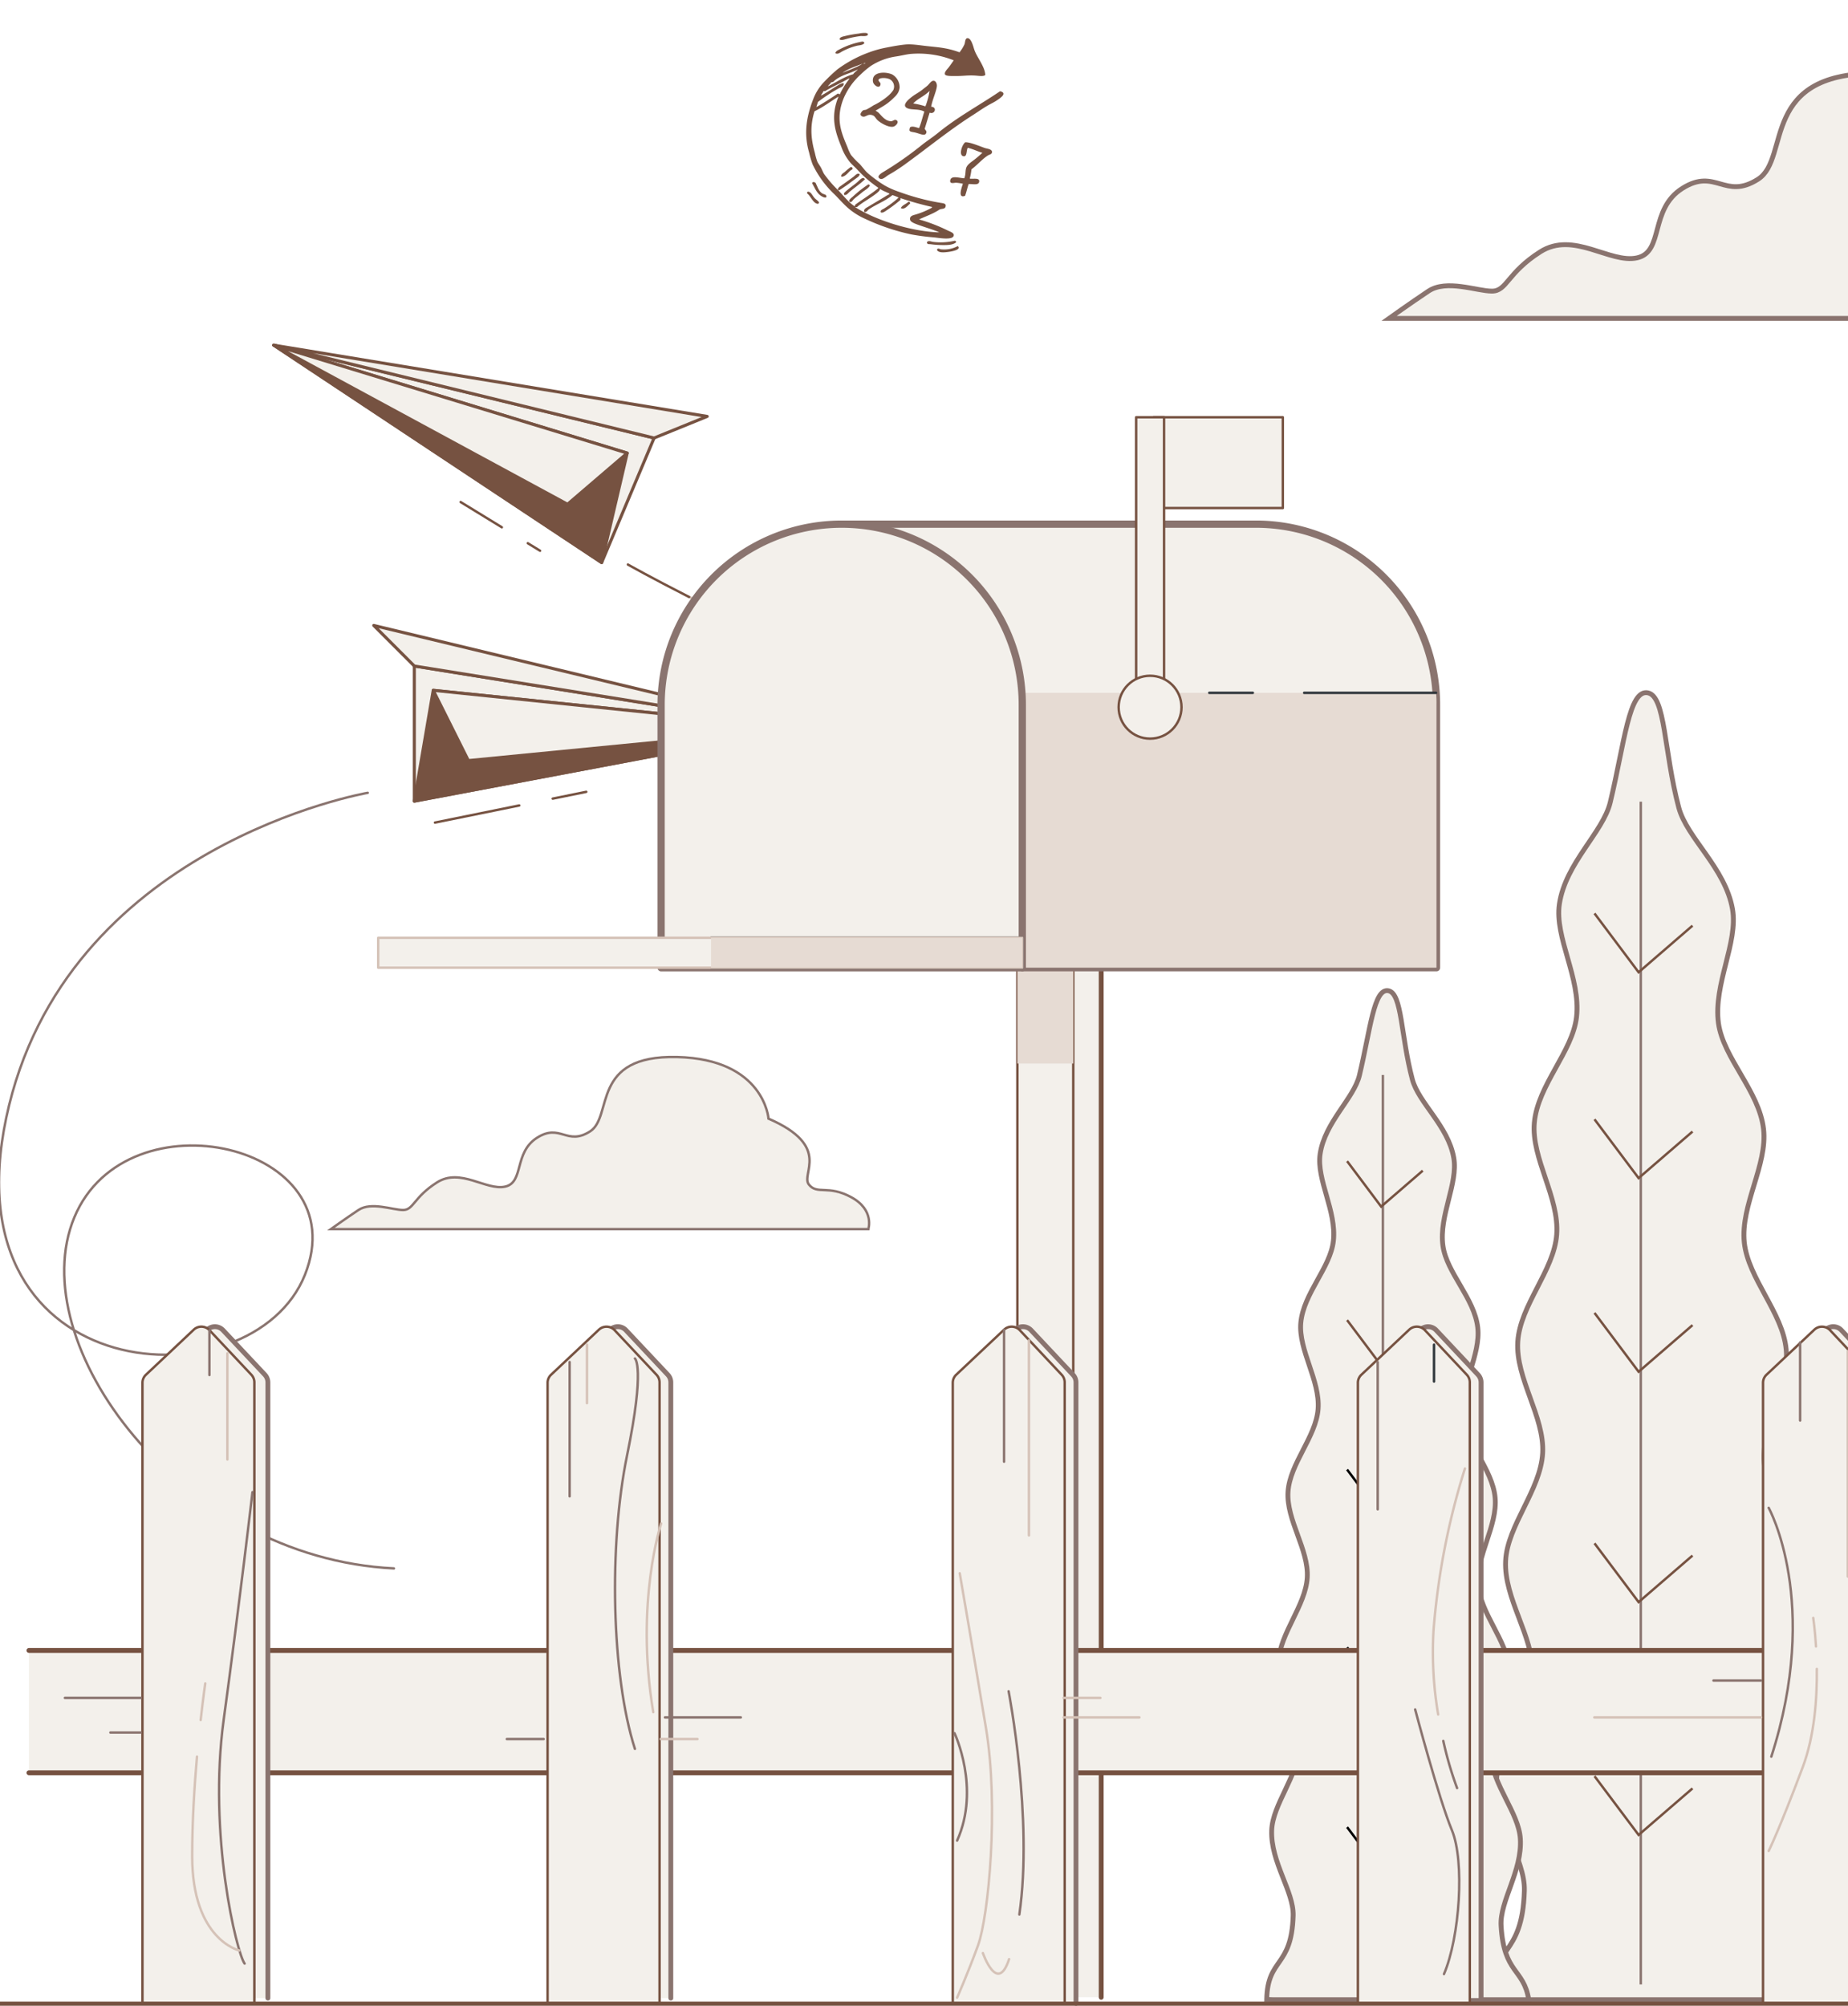 <svg xmlns="http://www.w3.org/2000/svg" xmlns:xlink="http://www.w3.org/1999/xlink" width="764" height="829" viewBox="0 0 764 829">
  <defs>
    <clipPath id="clip-path">
      <rect id="Rectangle_810" data-name="Rectangle 810" width="764" height="829" transform="translate(836 963)" fill="#fff"/>
    </clipPath>
    <clipPath id="clip-path-2">
      <rect id="Rectangle_249" data-name="Rectangle 249" width="77.266" height="87.915" fill="#765241"/>
    </clipPath>
  </defs>
  <g id="Mask_Group_716" data-name="Mask Group 716" transform="translate(-836 -963)" clip-path="url(#clip-path)">
    <g id="Group_496" data-name="Group 496" transform="translate(0 122.299)">
      <g id="Group_493" data-name="Group 493" transform="translate(0 72)">
        <g id="Mailbox-bro" transform="translate(768.971 789.647)">
          <g id="freepik--paper-planes--inject-1--inject-108" transform="translate(66.619 121.723)">
            <path id="Path_19515" data-name="Path 19515" d="M219.057,182.56S93.435,204.219,69.611,316.846s101.8,119.124,123.456,64.977-73.64-75.806-95.3-23.825,43.318,140.783,132.12,145.115" transform="translate(-66.619 2.451)" fill="none" stroke="#8a746f" stroke-linecap="round" stroke-linejoin="round" stroke-width="1"/>
            <path id="Path_19505" data-name="Path 19505" d="M198.34,145.15c30.149,15.313,82.564,39.852,130.907,52.2" transform="translate(86.955 -41.165)" fill="none" stroke="#d5c2b7" stroke-linecap="round" stroke-linejoin="round" stroke-width="1"/>
            <path id="Path_19506" data-name="Path 19506" d="M186.66,139s9.66,5.458,25.3,13.407" transform="translate(73.337 -48.336)" fill="none" stroke="#765241" stroke-linecap="round" stroke-linejoin="round" stroke-width="1"/>
            <path id="Path_19507" data-name="Path 19507" d="M254.612,187,276.292,135.5,119.07,97.14Z" transform="translate(-5.466 -97.14)" fill="#f3f0eb" stroke="#765241" stroke-linecap="round" stroke-linejoin="round" stroke-width="1.263"/>
            <path id="Path_19508" data-name="Path 19508" d="M265.181,141.736,254.612,187,119.07,97.14Z" transform="translate(-5.466 -97.14)" fill="#765241" stroke="#765241" stroke-linecap="round" stroke-linejoin="round" stroke-width="1.263"/>
            <path id="Path_19509" data-name="Path 19509" d="M265.181,141.736l-24.67,21.139L119.07,97.14Z" transform="translate(-5.466 -97.14)" fill="#f3f0eb" stroke="#765241" stroke-linecap="round" stroke-linejoin="round" stroke-width="1.263"/>
            <path id="Path_19510" data-name="Path 19510" d="M276.292,135.5l21.962-8.923L119.07,97.14Z" transform="translate(-5.466 -97.14)" fill="#f3f0eb" stroke="#765241" stroke-linecap="round" stroke-linejoin="round" stroke-width="1.263"/>
            <line id="Line_18" data-name="Line 18" x2="5.09" y2="3.119" transform="translate(218.607 81.849)" fill="none" stroke="#765241" stroke-linecap="round" stroke-linejoin="round" stroke-width="1"/>
            <line id="Line_19" data-name="Line 19" x2="17.046" y2="10.44" transform="translate(190.84 64.825)" fill="none" stroke="#765241" stroke-linecap="round" stroke-linejoin="round" stroke-width="1"/>
            <path id="Path_19511" data-name="Path 19511" d="M145.89,214.218V158.36l159.8,25.688Z" transform="translate(25.804 -25.764)" fill="#f3f0eb" stroke="#765241" stroke-linecap="round" stroke-linejoin="round" stroke-width="1.263"/>
            <path id="Path_19512" data-name="Path 19512" d="M153.709,163l-7.819,45.809,159.8-30.171Z" transform="translate(25.804 -20.354)" fill="#765241" stroke="#765241" stroke-linecap="round" stroke-linejoin="round" stroke-width="1.263"/>
            <path id="Path_19513" data-name="Path 19513" d="M149.5,163l14.533,29.045,137.448-13.407Z" transform="translate(30.013 -20.354)" fill="#f3f0eb" stroke="#765241" stroke-linecap="round" stroke-linejoin="round" stroke-width="1.263"/>
            <path id="Path_19514" data-name="Path 19514" d="M154.914,167.384,138.15,150.62l176.564,42.452Z" transform="translate(16.78 -34.788)" fill="#f3f0eb" stroke="#765241" stroke-linecap="round" stroke-linejoin="round" stroke-width="1.263"/>
            <line id="Line_20" data-name="Line 20" y1="2.816" x2="13.862" transform="translate(228.917 184.599)" fill="none" stroke="#765241" stroke-linecap="round" stroke-linejoin="round" stroke-width="1"/>
            <line id="Line_21" data-name="Line 21" y1="7.082" x2="34.849" transform="translate(180.227 190.231)" fill="none" stroke="#765241" stroke-linecap="round" stroke-linejoin="round" stroke-width="1"/>
          </g>
          <g id="freepik--Clouds--inject-1--inject-108" transform="translate(203.814 49.353)">
            <path id="Path_19485" data-name="Path 19485" d="M556.531,158.608c-13.753-7.516-19.991-1.256-24.995-7.516s13.753-22.5-23.825-38.748c0,0-2.491-35-53.758-36.257s-37.448,35-51.2,43.751-17.5-4.917-31.254,3.747S364,149.836,352.764,152.327s-26.272-11.241-40.026-2.491-13.753,16.244-19.991,16.244-18.757-5-26.251,0-16.266,11.263-16.266,11.263H566.451S570.284,166.1,556.531,158.608Z" transform="translate(187.258 -116.055)" fill="#f3f0eb" stroke="#8a746f" stroke-width="2"/>
            <path id="Path_19486" data-name="Path 19486" d="M341.912,275.112c-9.66-5.263-14.057-.888-17.565-5.263s9.66-15.811-16.677-27.225c0,0-1.754-24.583-37.773-25.471s-26.337,24.583-36,30.734-12.281-3.509-21.941,2.642-5.285,18.432-13.169,20.186-18.453-7.905-28.157-1.754-9.66,11.414-14.035,11.414-13.19-3.509-18.453,0-11.414,7.905-11.414,7.905h222.2S351.572,280.375,341.912,275.112Z" transform="translate(-126.73 149.423)" fill="#f3f0eb" stroke="#8a746f" stroke-width="1"/>
          </g>
          <g id="freepik--Plants--inject-1--inject-108" transform="translate(590.703 265.33)">
            <path id="Path_19488" data-name="Path 19488" d="M354.77,703.675H491.655c-2.621-16.742-13.385-13.8-14.815-39.744-.715-13,11.393-29.24,10.331-46.393-.866-14.143-14.793-28.633-15.876-44.812-.975-14.6,10.83-30.8,9.768-46.524-1.1-14.858-15.161-29.131-16.482-44.6-1.213-15.161,10.44-31.427,9.053-46.675s-15.746-29.261-17.327-44.293c-1.581-15.443,9.7-32.077,7.97-46.848-1.819-15.7-16.634-29.261-18.648-43.729-2.166-16.093,8.252-33.29,5.8-47.195-3.011-17.024-18.865-29.348-22.2-41.91-6.216-23.413-5.436-45.96-12.779-47.433-7.819-1.559-9.617,20.554-15.551,45.267-2.989,12.411-18.475,24.994-21.031,42.04-2.058,13.8,8.9,30.582,7.1,46.61-1.6,14.36-16.049,28.157-17.457,43.773-1.321,14.685,10.4,30.864,9.248,46.22-1.126,14.923-15.161,29.153-16.093,44.314s11.111,31.016,10.288,45.982c-.845,15.335-14.6,29.824-15.313,44.574-.736,15.616,11.588,31.362,10.981,45.83-.671,16.049-14.23,30.734-14.728,44.769-.607,17.024,11.891,32.727,11.5,45.7-.823,28.157-13.71,22.287-14.165,44.942Z" transform="translate(-258.865 -163.444)" fill="#f3f0eb" stroke="#8a746f" stroke-width="2"/>
            <line id="Line_14" data-name="Line 14" y2="488.843" transform="translate(154.667 45.064)" fill="none" stroke="#8a746f" stroke-width="1"/>
            <path id="Path_19489" data-name="Path 19489" d="M411.684,210.638,389.4,229.893,371.16,205.57" transform="translate(-235.64 -114.33)" fill="none" stroke="#765241" stroke-width="1"/>
            <path id="Path_19490" data-name="Path 19490" d="M411.684,249.928,389.4,269.161l-18.237-24.3" transform="translate(-235.64 -68.521)" fill="none" stroke="#765241" stroke-width="1"/>
            <path id="Path_19491" data-name="Path 19491" d="M411.684,286.868,389.4,306.123,371.16,281.8" transform="translate(-235.64 -25.453)" fill="none" stroke="#765241" stroke-width="1"/>
            <path id="Path_19492" data-name="Path 19492" d="M411.684,330.838,389.4,350.071l-18.237-24.3" transform="translate(-235.64 25.811)" fill="none" stroke="#765241" stroke-width="1"/>
            <path id="Path_19493" data-name="Path 19493" d="M411.684,375.268,389.4,394.5,371.16,370.2" transform="translate(-235.64 77.612)" fill="none" stroke="#765241" stroke-width="1"/>
            <path id="Path_19494" data-name="Path 19494" d="M311.254,637.384H416.928c-2.036-13-10.331-10.656-11.436-30.669-.563-10.093,8.772-22.569,7.97-35.824-.671-10.829-11.414-22.114-12.259-34.654-.758-11.263,8.425-23.825,7.537-35.911C407.9,488.847,397,477.844,396.027,465.91s8.057-24.28,7-36.04-12.172-22.59-13.342-34.178c-1.213-11.934,7.494-24.756,6.151-36.192-1.408-12.107-12.844-22.569-14.382-33.723-1.733-12.432,6.368-25.709,4.462-36.43-2.318-13.147-14.555-22.677-17.111-32.359-4.808-18.064-4.2-35.5-9.876-36.625-6.043-1.213-7.429,15.854-12,34.958-2.3,9.573-14.273,19.3-16.244,32.488-1.581,10.656,6.866,23.608,5.48,35.975-1.235,11.089-12.367,21.659-13.472,33.788-1.018,11.328,8.035,23.825,7.147,35.672-.866,11.523-11.674,22.5-12.432,34.2s8.664,23.955,7.949,35.5-11.263,23.023-11.8,34.416c-.585,12.042,8.923,24.193,8.469,35.369-.52,12.389-10.981,23.825-11.371,34.654-.477,13.125,9.183,25.276,8.88,35.261-.65,21.659-10.591,17.219-10.938,34.654Z" transform="translate(-308.59 -97.154)" fill="#f3f0eb" stroke="#8a746f" stroke-width="2"/>
            <line id="Line_15" data-name="Line 15" y2="377.342" transform="translate(48.039 158.015)" fill="none" stroke="#8a746f" stroke-width="1"/>
            <path id="Path_19495" data-name="Path 19495" d="M355.216,256.77l-17.2,14.858L323.94,252.85" transform="translate(-290.694 -59.206)" fill="none" stroke="#765241" stroke-width="1"/>
            <path id="Path_19496" data-name="Path 19496" d="M355.216,287.079l-17.2,14.858L323.94,283.18" transform="translate(-290.694 -23.844)" fill="none" stroke="#765241" stroke-width="1"/>
            <path id="Path_19497" data-name="Path 19497" d="M355.216,315.6l-17.2,14.858L323.94,311.7" transform="translate(-290.694 9.407)" fill="none" stroke="#000" stroke-width="1"/>
            <path id="Path_19498" data-name="Path 19498" d="M355.216,349.55l-17.2,14.858L323.94,345.63" transform="translate(-290.694 48.966)" fill="none" stroke="#000" stroke-width="1"/>
            <path id="Path_19499" data-name="Path 19499" d="M355.216,383.85l-17.2,14.836L323.94,379.93" transform="translate(-290.694 88.956)" fill="none" stroke="#000" stroke-width="1"/>
          </g>
          <g id="freepik--Mailbox--inject-1--inject-108" transform="translate(223.389 151.504)">
            <path id="Path_19500" data-name="Path 19500" d="M266.33,648.121V210.22h23.11v437.9" transform="translate(9.453 4.918)" fill="#f3f0eb" stroke="#765241" stroke-linecap="round" stroke-linejoin="round" stroke-width="2"/>
            <path id="Path_19501" data-name="Path 19501" d="M261,648.121V210.22h23.11v437.9" transform="translate(3.239 4.918)" fill="#f3f0eb" stroke="#765241" stroke-linecap="round" stroke-linejoin="round" stroke-width="1"/>
            <rect id="Rectangle_242" data-name="Rectangle 242" width="23.11" height="51.981" transform="translate(264.239 215.138)" fill="#e6dbd3"/>
            <path id="Path_19502" data-name="Path 19502" d="M398.706,131.29H227.47l74.637,183.321H473.364V205.927a74.637,74.637,0,0,0-74.658-74.637Z" transform="translate(-35.853 -87.106)" fill="#f3f0eb" stroke="#8a746f" stroke-linecap="round" stroke-linejoin="round" stroke-width="3"/>
            <path id="Path_19503" data-name="Path 19503" d="M255.9,244.983l13,32.1H440.218V168.4a46.432,46.432,0,0,0-.173-4.917h-184.1Z" transform="translate(-2.707 -49.576)" fill="#e6dbd3"/>
            <line id="Line_16" data-name="Line 16" x1="18.02" transform="translate(343.576 113.904)" fill="none" stroke="#2e353a" stroke-linecap="round" stroke-linejoin="round" stroke-width="1"/>
            <line id="Line_17" data-name="Line 17" x1="54.537" transform="translate(382.8 113.904)" fill="none" stroke="#2e353a" stroke-linecap="round" stroke-linejoin="round" stroke-width="1"/>
            <path id="Path_19504" data-name="Path 19504" d="M267.658,131.29h0a74.658,74.658,0,0,1,74.658,74.658V314.633H193V205.927A74.658,74.658,0,0,1,267.658,131.29Z" transform="translate(-76.042 -87.106)" fill="#f3f0eb" stroke="#8a746f" stroke-linecap="round" stroke-linejoin="round" stroke-width="3"/>
            <rect id="Rectangle_243" data-name="Rectangle 243" width="128.654" height="12.367" transform="translate(137.599 215.138)" fill="#92e3a9" stroke="#2e353a" stroke-linecap="round" stroke-linejoin="round" stroke-width="1"/>
            <rect id="Rectangle_244" data-name="Rectangle 244" width="266.254" height="12.367" transform="translate(0 215.138)" fill="#f3f0eb" stroke="#d5c2b7" stroke-linecap="round" stroke-linejoin="round" stroke-width="1"/>
            <path id="Path_19542" data-name="Path 19542" d="M0,0H128.654V12.367H0Z" transform="translate(137.599 215.138)" fill="#e6dbd3"/>
            <rect id="Rectangle_246" data-name="Rectangle 246" width="53.433" height="37.535" transform="translate(320.553)" fill="#f3f0eb" stroke="#765241" stroke-linecap="round" stroke-linejoin="round" stroke-width="1"/>
            <rect id="Rectangle_247" data-name="Rectangle 247" width="11.544" height="116.958" transform="translate(313.34)" fill="#f3f0eb" stroke="#765241" stroke-linecap="round" stroke-linejoin="round" stroke-width="1"/>
            <circle id="Ellipse_103" data-name="Ellipse 103" cx="12.995" cy="12.995" r="12.995" transform="translate(306.106 106.844)" fill="#f3f0eb" stroke="#765241" stroke-linecap="round" stroke-linejoin="round" stroke-width="1"/>
          </g>
          <g id="freepik--Fence--inject-1--inject-108" transform="translate(78.989 527.377)">
            <line id="Line_22" data-name="Line 22" x2="36.105" transform="translate(760.229 132.397)" fill="#fff" stroke="#8a746f" stroke-linecap="round" stroke-linejoin="round" stroke-width="1"/>
            <line id="Line_23" data-name="Line 23" x2="36.105" transform="translate(760.229 185.808)" fill="#fff" stroke="#8a746f" stroke-linecap="round" stroke-linejoin="round" stroke-width="1"/>
            <path id="Path_19516" data-name="Path 19516" d="M72.33,396.772h755.9V346.22H72.33" transform="translate(-72.33 -212.393)" fill="#f3f0eb" stroke="#765241" stroke-linecap="round" stroke-linejoin="round" stroke-width="2"/>
            <path id="Path_19517" data-name="Path 19517" d="M96.59,561.939V307.62a4.613,4.613,0,0,1,1.429-3.336l19.753-18.605a4.614,4.614,0,0,1,6.5.195L141.6,304.306a4.7,4.7,0,0,1,1.235,3.141V561.939" transform="translate(-44.045 -284.427)" fill="#f3f0eb" stroke="#8a746f" stroke-linecap="round" stroke-linejoin="round" stroke-width="2"/>
            <path id="Path_19518" data-name="Path 19518" d="M94,564.11V307.625a4.548,4.548,0,0,1,1.451-3.336L115.2,285.684a4.592,4.592,0,0,1,6.5.195l17.327,18.432a4.592,4.592,0,0,1,1.235,3.141V564.11" transform="translate(-47.065 -284.432)" fill="#f3f0eb" stroke="#765241" stroke-linecap="round" stroke-linejoin="round" stroke-width="1"/>
            <path id="Path_19519" data-name="Path 19519" d="M173.49,561.944V307.625a4.613,4.613,0,0,1,1.429-3.336l19.775-18.605a4.592,4.592,0,0,1,6.5.195l17.327,18.432a4.592,4.592,0,0,1,1.235,3.141V561.944" transform="translate(45.612 -284.432)" fill="#f3f0eb" stroke="#8a746f" stroke-linecap="round" stroke-linejoin="round" stroke-width="2"/>
            <path id="Path_19520" data-name="Path 19520" d="M171.33,564.105V307.62a4.548,4.548,0,0,1,1.451-3.336l19.753-18.605a4.614,4.614,0,0,1,6.5.195l17.327,18.432a4.614,4.614,0,0,1,1.256,3.141V564.105" transform="translate(43.094 -284.427)" fill="#f3f0eb" stroke="#765241" stroke-linecap="round" stroke-linejoin="round" stroke-width="1"/>
            <path id="Path_19521" data-name="Path 19521" d="M250.82,561.939V307.62a4.549,4.549,0,0,1,1.451-3.336l19.753-18.605a4.614,4.614,0,0,1,6.5.195l17.327,18.432a4.613,4.613,0,0,1,1.256,3.141V564.105" transform="translate(135.771 -284.427)" fill="#f3f0eb" stroke="#8a746f" stroke-linecap="round" stroke-linejoin="round" stroke-width="2"/>
            <path id="Path_19522" data-name="Path 19522" d="M248.67,564.11V307.625a4.613,4.613,0,0,1,1.429-3.336l19.775-18.605a4.592,4.592,0,0,1,6.5.195L293.7,304.311a4.592,4.592,0,0,1,1.235,3.141V564.11" transform="translate(133.264 -284.432)" fill="#f3f0eb" stroke="#765241" stroke-linecap="round" stroke-linejoin="round" stroke-width="1"/>
            <path id="Path_19523" data-name="Path 19523" d="M328.16,561.939V307.62a4.613,4.613,0,0,1,1.429-3.336l19.753-18.6a4.614,4.614,0,0,1,6.5.195l17.327,18.432a4.7,4.7,0,0,1,1.235,3.141V561.939" transform="translate(225.941 -284.427)" fill="#f3f0eb" stroke="#8a746f" stroke-linecap="round" stroke-linejoin="round" stroke-width="2"/>
            <path id="Path_19524" data-name="Path 19524" d="M326,564.11V307.625a4.549,4.549,0,0,1,1.451-3.336L347.2,285.684a4.592,4.592,0,0,1,6.5.195l17.327,18.432a4.592,4.592,0,0,1,1.235,3.141V564.11" transform="translate(223.423 -284.432)" fill="#f3f0eb" stroke="#765241" stroke-linecap="round" stroke-linejoin="round" stroke-width="1"/>
            <path id="Path_19525" data-name="Path 19525" d="M405.49,561.944V307.625a4.613,4.613,0,0,1,1.429-3.336l19.775-18.605a4.592,4.592,0,0,1,6.5.195l17.327,18.432a4.592,4.592,0,0,1,1.235,3.141V561.944" transform="translate(316.1 -284.432)" fill="#f3f0eb" stroke="#8a746f" stroke-linecap="round" stroke-linejoin="round" stroke-width="2"/>
            <path id="Path_19526" data-name="Path 19526" d="M403.33,564.105V307.62a4.549,4.549,0,0,1,1.451-3.336l19.753-18.605a4.614,4.614,0,0,1,6.5.195l17.327,18.432a4.613,4.613,0,0,1,1.256,3.141V564.105" transform="translate(313.581 -284.427)" fill="#f3f0eb" stroke="#765241" stroke-linecap="round" stroke-linejoin="round" stroke-width="1"/>
            <line id="Line_24" data-name="Line 24" y2="18.54" transform="translate(74.615 1.447)" fill="none" stroke="#8a746f" stroke-linecap="round" stroke-linejoin="round" stroke-width="1"/>
            <line id="Line_25" data-name="Line 25" y2="43.881" transform="translate(82.044 11.021)" fill="none" stroke="#d5c2b7" stroke-linecap="round" stroke-linejoin="round" stroke-width="1"/>
            <line id="Line_26" data-name="Line 26" y2="55.512" transform="translate(223.542 14.616)" fill="none" stroke="#8a746f" stroke-linecap="round" stroke-linejoin="round" stroke-width="1"/>
            <line id="Line_27" data-name="Line 27" y2="24.171" transform="translate(230.711 7.447)" fill="none" stroke="#d5c2b7" stroke-linecap="round" stroke-linejoin="round" stroke-width="1"/>
            <line id="Line_28" data-name="Line 28" y2="54.559" transform="translate(403.138 1.252)" fill="none" stroke="#8a746f" stroke-linecap="round" stroke-linejoin="round" stroke-width="1"/>
            <line id="Line_29" data-name="Line 29" y2="80.615" transform="translate(413.426 5.649)" fill="none" stroke="#d5c2b7" stroke-linecap="round" stroke-linejoin="round" stroke-width="1"/>
            <line id="Line_30" data-name="Line 30" y2="60.883" transform="translate(557.61 14.616)" fill="none" stroke="#8a746f" stroke-linecap="round" stroke-linejoin="round" stroke-width="1"/>
            <line id="Line_31" data-name="Line 31" y2="15.226" transform="translate(580.893 7.447)" fill="none" stroke="#2e353a" stroke-linecap="round" stroke-linejoin="round" stroke-width="1"/>
            <line id="Line_32" data-name="Line 32" y2="32.25" transform="translate(732.246 6.537)" fill="none" stroke="#8a746f" stroke-linecap="round" stroke-linejoin="round" stroke-width="1"/>
            <line id="Line_33" data-name="Line 33" y2="93.134" transform="translate(751.956 10.132)" fill="none" stroke="#d5c2b7" stroke-linecap="round" stroke-linejoin="round" stroke-width="1"/>
            <line id="Line_34" data-name="Line 34" x1="19.71" transform="translate(696.422 146.259)" fill="none" stroke="#8a746f" stroke-linecap="round" stroke-linejoin="round" stroke-width="1"/>
            <line id="Line_35" data-name="Line 35" x1="68.962" transform="translate(647.17 161.485)" fill="none" stroke="#d5c2b7" stroke-linecap="round" stroke-linejoin="round" stroke-width="1"/>
            <line id="Line_36" data-name="Line 36" x1="31.341" transform="translate(427.743 161.485)" fill="none" stroke="#d5c2b7" stroke-linecap="round" stroke-linejoin="round" stroke-width="1"/>
            <line id="Line_37" data-name="Line 37" x1="31.341" transform="translate(262.961 161.485)" fill="none" stroke="#8a746f" stroke-linecap="round" stroke-linejoin="round" stroke-width="1"/>
            <line id="Line_38" data-name="Line 38" x1="31.341" transform="translate(14.88 153.428)" fill="none" stroke="#8a746f" stroke-linecap="round" stroke-linejoin="round" stroke-width="1"/>
            <line id="Line_39" data-name="Line 39" x1="12.541" transform="translate(33.68 167.745)" fill="none" stroke="#8a746f" stroke-linecap="round" stroke-linejoin="round" stroke-width="1"/>
            <line id="Line_40" data-name="Line 40" x1="15.226" transform="translate(427.743 153.428)" fill="none" stroke="#d5c2b7" stroke-linecap="round" stroke-linejoin="round" stroke-width="1"/>
            <line id="Line_41" data-name="Line 41" x1="15.226" transform="translate(261.164 170.43)" fill="none" stroke="#d5c2b7" stroke-linecap="round" stroke-linejoin="round" stroke-width="1"/>
            <line id="Line_42" data-name="Line 42" x1="15.226" transform="translate(197.573 170.43)" fill="none" stroke="#8a746f" stroke-linecap="round" stroke-linejoin="round" stroke-width="1"/>
            <line id="Line_43" data-name="Line 43" x1="13.429" transform="translate(763.587 161.485)" fill="none" stroke="#8a746f" stroke-linecap="round" stroke-linejoin="round" stroke-width="1"/>
            <line id="Line_44" data-name="Line 44" x1="8.057" transform="translate(786.87 161.485)" fill="none" stroke="#8a746f" stroke-linecap="round" stroke-linejoin="round" stroke-width="1"/>
            <path id="Path_19527" data-name="Path 19527" d="M122.44,316s-5.415,46.545-11.912,94.173,5.415,96.361,8.664,100.693" transform="translate(-30.021 -247.627)" fill="none" stroke="#8a746f" stroke-linecap="round" stroke-linejoin="round" stroke-width="1"/>
            <path id="Path_19528" data-name="Path 19528" d="M105.11,367.661c1.04-9.292,1.906-15.161,1.906-15.161" transform="translate(-34.112 -205.071)" fill="none" stroke="#d5c2b7" stroke-linecap="round" stroke-linejoin="round" stroke-width="1"/>
            <path id="Path_19529" data-name="Path 19529" d="M122.983,446.608s-19.493-4.332-19.493-38.986c0-14.23.91-28.806,1.993-41.152" transform="translate(-36.001 -188.784)" fill="none" stroke="#d5c2b7" stroke-linecap="round" stroke-linejoin="round" stroke-width="1"/>
            <path id="Path_19530" data-name="Path 19530" d="M192.427,290.5s4.332,3.249-3.249,40.069-6.5,90.968,3.249,121.29" transform="translate(58.102 -277.357)" fill="none" stroke="#8a746f" stroke-linecap="round" stroke-linejoin="round" stroke-width="1"/>
            <path id="Path_19531" data-name="Path 19531" d="M196.2,322s-10.829,32.488-3.249,77.972" transform="translate(65.16 -240.631)" fill="none" stroke="#d5c2b7" stroke-linecap="round" stroke-linejoin="round" stroke-width="1"/>
            <path id="Path_19532" data-name="Path 19532" d="M250.583,331.49S256,362.9,261.412,395.362s1.083,77.972-3.249,89.863-8.664,21.659-8.664,21.659" transform="translate(134.232 -229.567)" fill="none" stroke="#d5c2b7" stroke-linecap="round" stroke-linejoin="round" stroke-width="1"/>
            <path id="Path_19533" data-name="Path 19533" d="M265.25,406.461c-4.83,14.815-10.829-2.491-10.829-2.491" transform="translate(139.968 -145.063)" fill="none" stroke="#d5c2b7" stroke-linecap="round" stroke-linejoin="round" stroke-width="1"/>
            <path id="Path_19534" data-name="Path 19534" d="M259.33,354s10.2,52.653,4.44,92.289" transform="translate(145.692 -203.323)" fill="none" stroke="#8a746f" stroke-linecap="round" stroke-linejoin="round" stroke-width="1"/>
            <path id="Path_19535" data-name="Path 19535" d="M249,362s10.829,22.742,1.083,44.4" transform="translate(133.649 -193.995)" fill="none" stroke="#8a746f" stroke-linecap="round" stroke-linejoin="round" stroke-width="1"/>
            <path id="Path_19536" data-name="Path 19536" d="M342.3,363.48a147.781,147.781,0,0,0,5.7,19.493" transform="translate(242.427 -192.27)" fill="none" stroke="#8a746f" stroke-linecap="round" stroke-linejoin="round" stroke-width="1"/>
            <path id="Path_19537" data-name="Path 19537" d="M353.556,311.5a300.565,300.565,0,0,0-13,67.143,154.839,154.839,0,0,0,1.928,34.5" transform="translate(240.116 -252.873)" fill="none" stroke="#d5c2b7" stroke-linecap="round" stroke-linejoin="round" stroke-width="1"/>
            <path id="Path_19538" data-name="Path 19538" d="M336.93,357.48s9.747,36.82,15.161,49.816,3.249,44.379-3.249,59.54" transform="translate(236.166 -199.265)" fill="none" stroke="#8a746f" stroke-linecap="round" stroke-linejoin="round" stroke-width="1"/>
            <path id="Path_19539" data-name="Path 19539" d="M404.41,319s21.659,38.986,1.083,102.858" transform="translate(314.841 -244.129)" fill="none" stroke="#8a746f" stroke-linecap="round" stroke-linejoin="round" stroke-width="1"/>
            <path id="Path_19540" data-name="Path 19540" d="M424.315,349.74c.13,12.172-.953,27.594-5.826,40.589-9.747,25.991-14.078,34.654-14.078,34.654" transform="translate(314.841 -208.289)" fill="none" stroke="#d5c2b7" stroke-linecap="round" stroke-linejoin="round" stroke-width="1"/>
            <path id="Path_19541" data-name="Path 19541" d="M412.91,340s.715,4.657,1.148,11.826" transform="translate(324.751 -219.645)" fill="none" stroke="#d5c2b7" stroke-linecap="round" stroke-linejoin="round" stroke-width="1"/>
          </g>
        </g>
        <g id="Rectangle_248" data-name="Rectangle 248" transform="translate(836 1596)" fill="none" stroke="#765241" stroke-width="1">
          <rect width="764" height="2" stroke="none"/>
          <rect x="0.5" y="0.5" width="763" height="1" fill="none"/>
        </g>
      </g>
      <g id="Group_495" data-name="Group 495" transform="translate(1184.575 840.701) rotate(17)">
        <g id="Group_494" data-name="Group 494" transform="translate(0 0)" clip-path="url(#clip-path-2)">
          <path id="Path_19543" data-name="Path 19543" d="M51,10.474a39.357,39.357,0,0,0-17.985,2.758c-1.737.764-3.417,1.805-5.187,2.648a25.984,25.984,0,0,0-8.827,6.73,33.655,33.655,0,0,0-3.089,4.745,28.179,28.179,0,0,0-3.862,11.7c-.7,9.109,3.416,13.745,7.391,18.537a20.285,20.285,0,0,0,2.318,2.65,30.112,30.112,0,0,0,4.525,2.537c1.483.843,2.884,2,4.3,2.647a53.714,53.714,0,0,0,8.276,2.87,35.578,35.578,0,0,0,6.621.772A94.114,94.114,0,0,0,63.031,68.4c1.454-.243,2.317-.31,2.428.772.146,1.4-1.591,1.318-2.206,2.207-1.952,2.351-4.484,4.125-6.732,6.179a69.772,69.772,0,0,1,12.579.883c1.338.218,2.992.171,3.09,1.324.174,2.079-5.812,2.709-7.612,3.089a92.2,92.2,0,0,1-9.16,1.547,87.594,87.594,0,0,1-20.192-.554,28.325,28.325,0,0,1-8.387-2.317c-2.419-1.119-4.527-2.486-6.95-3.751A41.785,41.785,0,0,1,7.75,68.623,38.917,38.917,0,0,1,4.992,64.43C1.33,58.839-.538,52.439.137,43.024a20.882,20.882,0,0,1,2.207-8.276,68.36,68.36,0,0,1,3.751-6.619A51.365,51.365,0,0,1,16.466,17.646a44.847,44.847,0,0,1,6.4-4.082c2.217-1.183,4.577-2.415,6.954-3.421,2.448-1.038,5.415-1.414,8.5-1.986,4.644-.864,8.3-1.864,14.013-1.544a17.147,17.147,0,0,0,.993-3.752c.056-.919-.476-2.339.332-2.759,1.364-.658,3.1,2.069,3.86,3.2,1.643,2.454,3.607,3.638,5.85,6.18a10.435,10.435,0,0,1,1.875,2.869c-.139.931-2.624,1.249-3.86,1.544-3.232.772-4.859,1.741-8.056,2.648-.943.266-3.5,1.232-4.083.551-.649-.756.37-2.495.661-3.311.456-1.266.767-2.262,1.105-3.31M15.694,22.722c.472.029.562-.321.772-.553a1.609,1.609,0,0,0-.772.553M8.523,28.9c2.254-1.974,5.105-3.943,6.84-6.069C13,24.7,10.155,26.67,8.523,28.9M5.985,33.536a4.181,4.181,0,0,1-.772.442c-.128.72-.771,1.507-.773,1.986,2.8-2.644,5.182-5.706,8.5-7.834.209-.934,1.091-1.776,1.214-2.428-2.648,2.685-6.32,4.348-8.165,7.834m-2.1,4.634c-.143.154-.522.067-.662.22-.04.806-.387,1.307-.442,2.1,1.758-1.683,3.562-4.054,5.3-5.958a6.291,6.291,0,0,1,2.1-1.765c.887,1.164-.738,2.119-1.324,2.758a66.664,66.664,0,0,0-6.511,7.834v2.207c2.185-2.3,4.683-5.247,6.841-7.944a2.049,2.049,0,0,1,.882.11,30.6,30.6,0,0,1,1.876-7.172c-.012-.135-.032-.261-.22-.222-2.523,2.7-5.346,5.1-7.834,7.836M7.31,63.879A27.639,27.639,0,0,0,9.294,66.97c.6.69,1.5,1.28,2.207,1.984.736.738,1.365,1.6,2.1,2.208a51.2,51.2,0,0,0,7.834,4.855c2.706,1.529,5.3,3.39,8.275,4.193-.337-.01-.257-.722-.11-.883,2.006-2.686,4.5-5.545,6.4-8.276.293-.42.751-.931.551-1.1a50.7,50.7,0,0,1-10.483-4.634c-1.165-.672-2.4-1.2-3.53-1.875a21.631,21.631,0,0,1-5.516-5.187c-3.938-4.922-8.1-10.229-7.173-19.531-2.381,2.658-4.885,6.148-7.723,8.719-.054,7.183,2.451,12.137,5.187,16.44M36,73.148c-1.837,2.52-4.088,4.688-5.515,7.062-.2.1-.553.038-.662.222,10.524,2.847,26.023,2.658,36.3-.222-2.495-.327-6.585-.265-9.711-.442-.914-.051-2.858-.173-3.31-.883-.994-1.565.73-2.339,1.655-2.978a32.655,32.655,0,0,0,4.853-3.973c.222-.226.679-.549.554-.883a130.041,130.041,0,0,1-13.463.332c-.171.131.3.548,0,.883A56.911,56.911,0,0,1,42.507,78c-.448.549-1.045,1.386-1.875,1.435-.8-.778.372-1.5.773-1.987a41.357,41.357,0,0,0,4.412-6.068,21.615,21.615,0,0,0-2.758-.221c-2.09,3.241-5.252,5.534-7.614,8.5-.444.56-.494,1.485-1.435,1.547-.921-1,.514-2.079,1.1-2.759,1.913-2.2,3.949-4.312,5.737-6.4.387-.451.983-.838.882-1.1-1.391-.3-3.117-.266-4.3-.771.187.848-.819,2.135-1.435,2.978" transform="translate(0 0)" fill="#765241" fill-rule="evenodd"/>
          <path id="Path_19544" data-name="Path 19544" d="M2.738,14.142c-.207-.966.988-1.5,1.765-1.986A49.7,49.7,0,0,1,9.691,9.509a10.879,10.879,0,0,1,2.757-1.1c.892-.011.828.157.884.442.172.849-2.224,1.257-2.647,1.435a38.445,38.445,0,0,0-5.3,2.869c-.784.483-1.738,1.275-2.65.992" transform="translate(0.597 1.849)" fill="#765241" fill-rule="evenodd"/>
          <path id="Path_19545" data-name="Path 19545" d="M13,11.91c-.4,1.122-1.736,1.438-2.648,1.986a25.849,25.849,0,0,0-5.076,3.972c-.66.661-1.437,1.9-2.537,1.546-.107-.975.93-1.7,1.655-2.428A31.716,31.716,0,0,1,12,11.578c.168-.081.838-.087.993.332" transform="translate(0.6 2.537)" fill="#765241" fill-rule="evenodd"/>
          <path id="Path_19546" data-name="Path 19546" d="M66.7,14.014c3.485-.207.667,2.958-.331,4.193-.747.925-1.907,1.964-2.647,2.759-1.862,2-3.444,4.065-4.966,5.847C51.277,35.578,44.785,45.361,37.686,54.73a72.628,72.628,0,0,1-4.965,5.847c-.747.805-1.751,2.718-2.869,2.539-2.159-.346.2-2.824.551-3.2A141.111,141.111,0,0,0,42.43,44.468c1.519-2.154,3.23-4.183,4.633-6.289C53.025,29.238,60.2,22.084,66.7,14.014" transform="translate(6.367 3.08)" fill="#765241" fill-rule="evenodd"/>
          <path id="Path_19547" data-name="Path 19547" d="M41,27.771c2.508-.7,2.452,2.73.111,2.537V37.26c.562.6,1.269.627,1.1,1.655-.222,1.382-2.547.834-4.523.992-1.127.091-2.1.39-2.428-.22a3.2,3.2,0,0,1-.111-1.214c.611-.86,2.18-.765,3.643-.773.257-2.169.035-4.817.11-7.171-2.58-.582-5.374,1.106-7.394.661-2.44-.538-.193-3.811.884-5.3.764-1.055,2.251-2.52,3.2-3.972.417-.642.972-1.327,1.435-2.1.593-.987.871-2.628,2.095-2.648.789-.013,1.505,1.011,1.655,1.765.431,2.165-.143,5.852.221,8.827m-7.5.883a32.935,32.935,0,0,1,5.186-.332,30.219,30.219,0,0,0-.221-6.621c-1.327,2.645-3.633,4.311-4.965,6.952" transform="translate(6.69 3.778)" fill="#765241" fill-rule="evenodd"/>
          <path id="Path_19548" data-name="Path 19548" d="M22.457,35.6a8.225,8.225,0,0,1,1.435.442c1.566.808,3.53,2.468,5.959,1.876.628-.154,1.075-1.127,1.764-1.1,1.852.066.74,2.459-.22,2.98-1.8.972-5.512.034-6.952-.662-.982-.475-1.583-1.224-2.317-1.324-2.511-.342-2.716,1.9-4.3,1.653-1.209-.188-.96-1.135-.661-1.874.4-1,.821-.756,1.544-1.326a31.392,31.392,0,0,0,2.317-2.537,26.819,26.819,0,0,0,4.414-5.186,12.193,12.193,0,0,0,1.544-3.2,3.423,3.423,0,0,0-2.647-3.861c-1.67-.3-4.422.594-4.415,1.544.006.665,1.2.762,1.325,1.544.34,2.153-2.673,1.242-3.31-.11-1.853-3.934,3.885-5.593,6.73-5.186a6.141,6.141,0,0,1,4.523,4.3c.431,2.314-.547,3.768-1.324,5.186C26.3,31.608,24.8,33.049,22.457,35.6" transform="translate(3.72 4.225)" fill="#765241" fill-rule="evenodd"/>
          <path id="Path_19549" data-name="Path 19549" d="M59.638,44a28.533,28.533,0,0,1,.44,3.862c1.225-.059,3.737-1.675,4.084,0,.372,1.791-2.433,1.718-3.862,2.315-.077,1.726.115,3.671,0,5.079-2.647,2.079-2.328-2.874-2.319-4.525a21.709,21.709,0,0,0-2.868.44c-.8.274-2.3,1.385-2.537-.221-.327-2.213,3.315-2,5.3-2.539.181-1.977-.732-3.383-.442-4.853.255-1.294,1.427-2.641,2.207-3.754.865-1.233,1.594-2.457,2.318-3.64-2.213.006-4.055-.359-6.4-.221-.31,1.322,1.027,3.872-.883,3.861-1.826-.01-1.766-4.39-.772-5.737,1.908-.731,6.869-.121,8.605-.11.947,0,3.134-.481,3.2.993.033.709-.78,1.058-1.216,1.546-1.658,1.857-3.206,5.31-4.853,7.5" transform="translate(11.558 7.413)" fill="#765241" fill-rule="evenodd"/>
          <path id="Path_19550" data-name="Path 19550" d="M20.392,53.582c.177.636-.406.891-.662,1.325-.738,1.246-1.224,2.852-2.65,3.419,0-.107-.133-.085-.221-.11-.337-.825.448-1.563.883-2.207a25.023,25.023,0,0,1,1.765-2.648.98.98,0,0,1,.884.221" transform="translate(3.69 11.732)" fill="#765241" fill-rule="evenodd"/>
          <path id="Path_19551" data-name="Path 19551" d="M17.026,63.426c-.06-.92.8-1.694,1.325-2.428,1.108-1.547,2.3-2.894,3.422-4.525.466-.684.936-2.06,2.095-1.657.156.93-.727,1.749-1.214,2.429-1.546,2.168-3.3,4.486-5.075,6.511-.14-.154-.54-.049-.553-.331" transform="translate(3.744 12.04)" fill="#765241" fill-rule="evenodd"/>
          <path id="Path_19552" data-name="Path 19552" d="M25.982,56.053c-1.313,2.331-3.052,4.419-4.525,6.73-.42.66-.708,1.869-1.765,1.876-.639-.568.146-1.507.662-2.318.894-1.405,2.068-2.851,2.979-4.3.6-.959,1.586-3.322,2.648-1.986" transform="translate(4.278 12.24)" fill="#765241" fill-rule="evenodd"/>
          <path id="Path_19553" data-name="Path 19553" d="M28.216,57.469c-.306,1.45-1.516,2.484-2.318,3.752-.83,1.313-1.792,2.561-2.429,3.641-.31.527-.423,1.609-1.1,1.544-1.3-.122.162-2.048.332-2.317a46.424,46.424,0,0,1,4.744-6.841c.4-.065.536.127.773.22" transform="translate(4.802 12.588)" fill="#765241" fill-rule="evenodd"/>
          <path id="Path_19554" data-name="Path 19554" d="M42.474,59.322c-.738,1.2-1.505,3.461-3.2,2.978.385-1.526,1.651-2.174,2.315-3.421.56-.118.679.2.882.443" transform="translate(8.638 12.943)" fill="#765241" fill-rule="evenodd"/>
          <path id="Path_19555" data-name="Path 19555" d="M15.354,66.493c-.66.451-1.88.113-2.537-.11-1.92-.653-3.46-2.68-4.747-3.862.048-.647.712-.775,1.325-.551,1.069,1.1,2.218,2.963,3.973,3.421.739.192,2.1-.278,1.986,1.1" transform="translate(1.775 13.606)" fill="#765241" fill-rule="evenodd"/>
          <path id="Path_19556" data-name="Path 19556" d="M7.448,66.347a.584.584,0,0,1,.221-.772c1.265-.218,1.854.772,3.2,1.655.873.573,2.389.836,2.429,1.433.059.9-1.292.529-1.547.442-1.391-.482-2.862-2.241-4.3-2.758" transform="translate(1.626 14.415)" fill="#765241" fill-rule="evenodd"/>
          <path id="Path_19557" data-name="Path 19557" d="M62.712,67.364c-.76,1.277-2.59,2.023-4.3,2.537a38.683,38.683,0,0,1-5.519,1.325c-.533.076-1.23.533-1.653-.11.016-.128-.027-.2-.112-.221.422-1.034,1.551-.727,2.428-.883a25.365,25.365,0,0,0,8.054-2.87c.307-.188.812-.428,1.105.222" transform="translate(11.243 14.721)" fill="#765241" fill-rule="evenodd"/>
          <path id="Path_19558" data-name="Path 19558" d="M55.1,72.345c.022-.09.11-.11.11-.221.155-.714.983-.356,1.435-.442a11.936,11.936,0,0,0,6.29-3.31c1.927.97-1.515,2.748-2.98,3.422-1.621.743-3.867,1.7-4.854.55" transform="translate(12.119 15.037)" fill="#765241" fill-rule="evenodd"/>
        </g>
      </g>
    </g>
  </g>
</svg>

